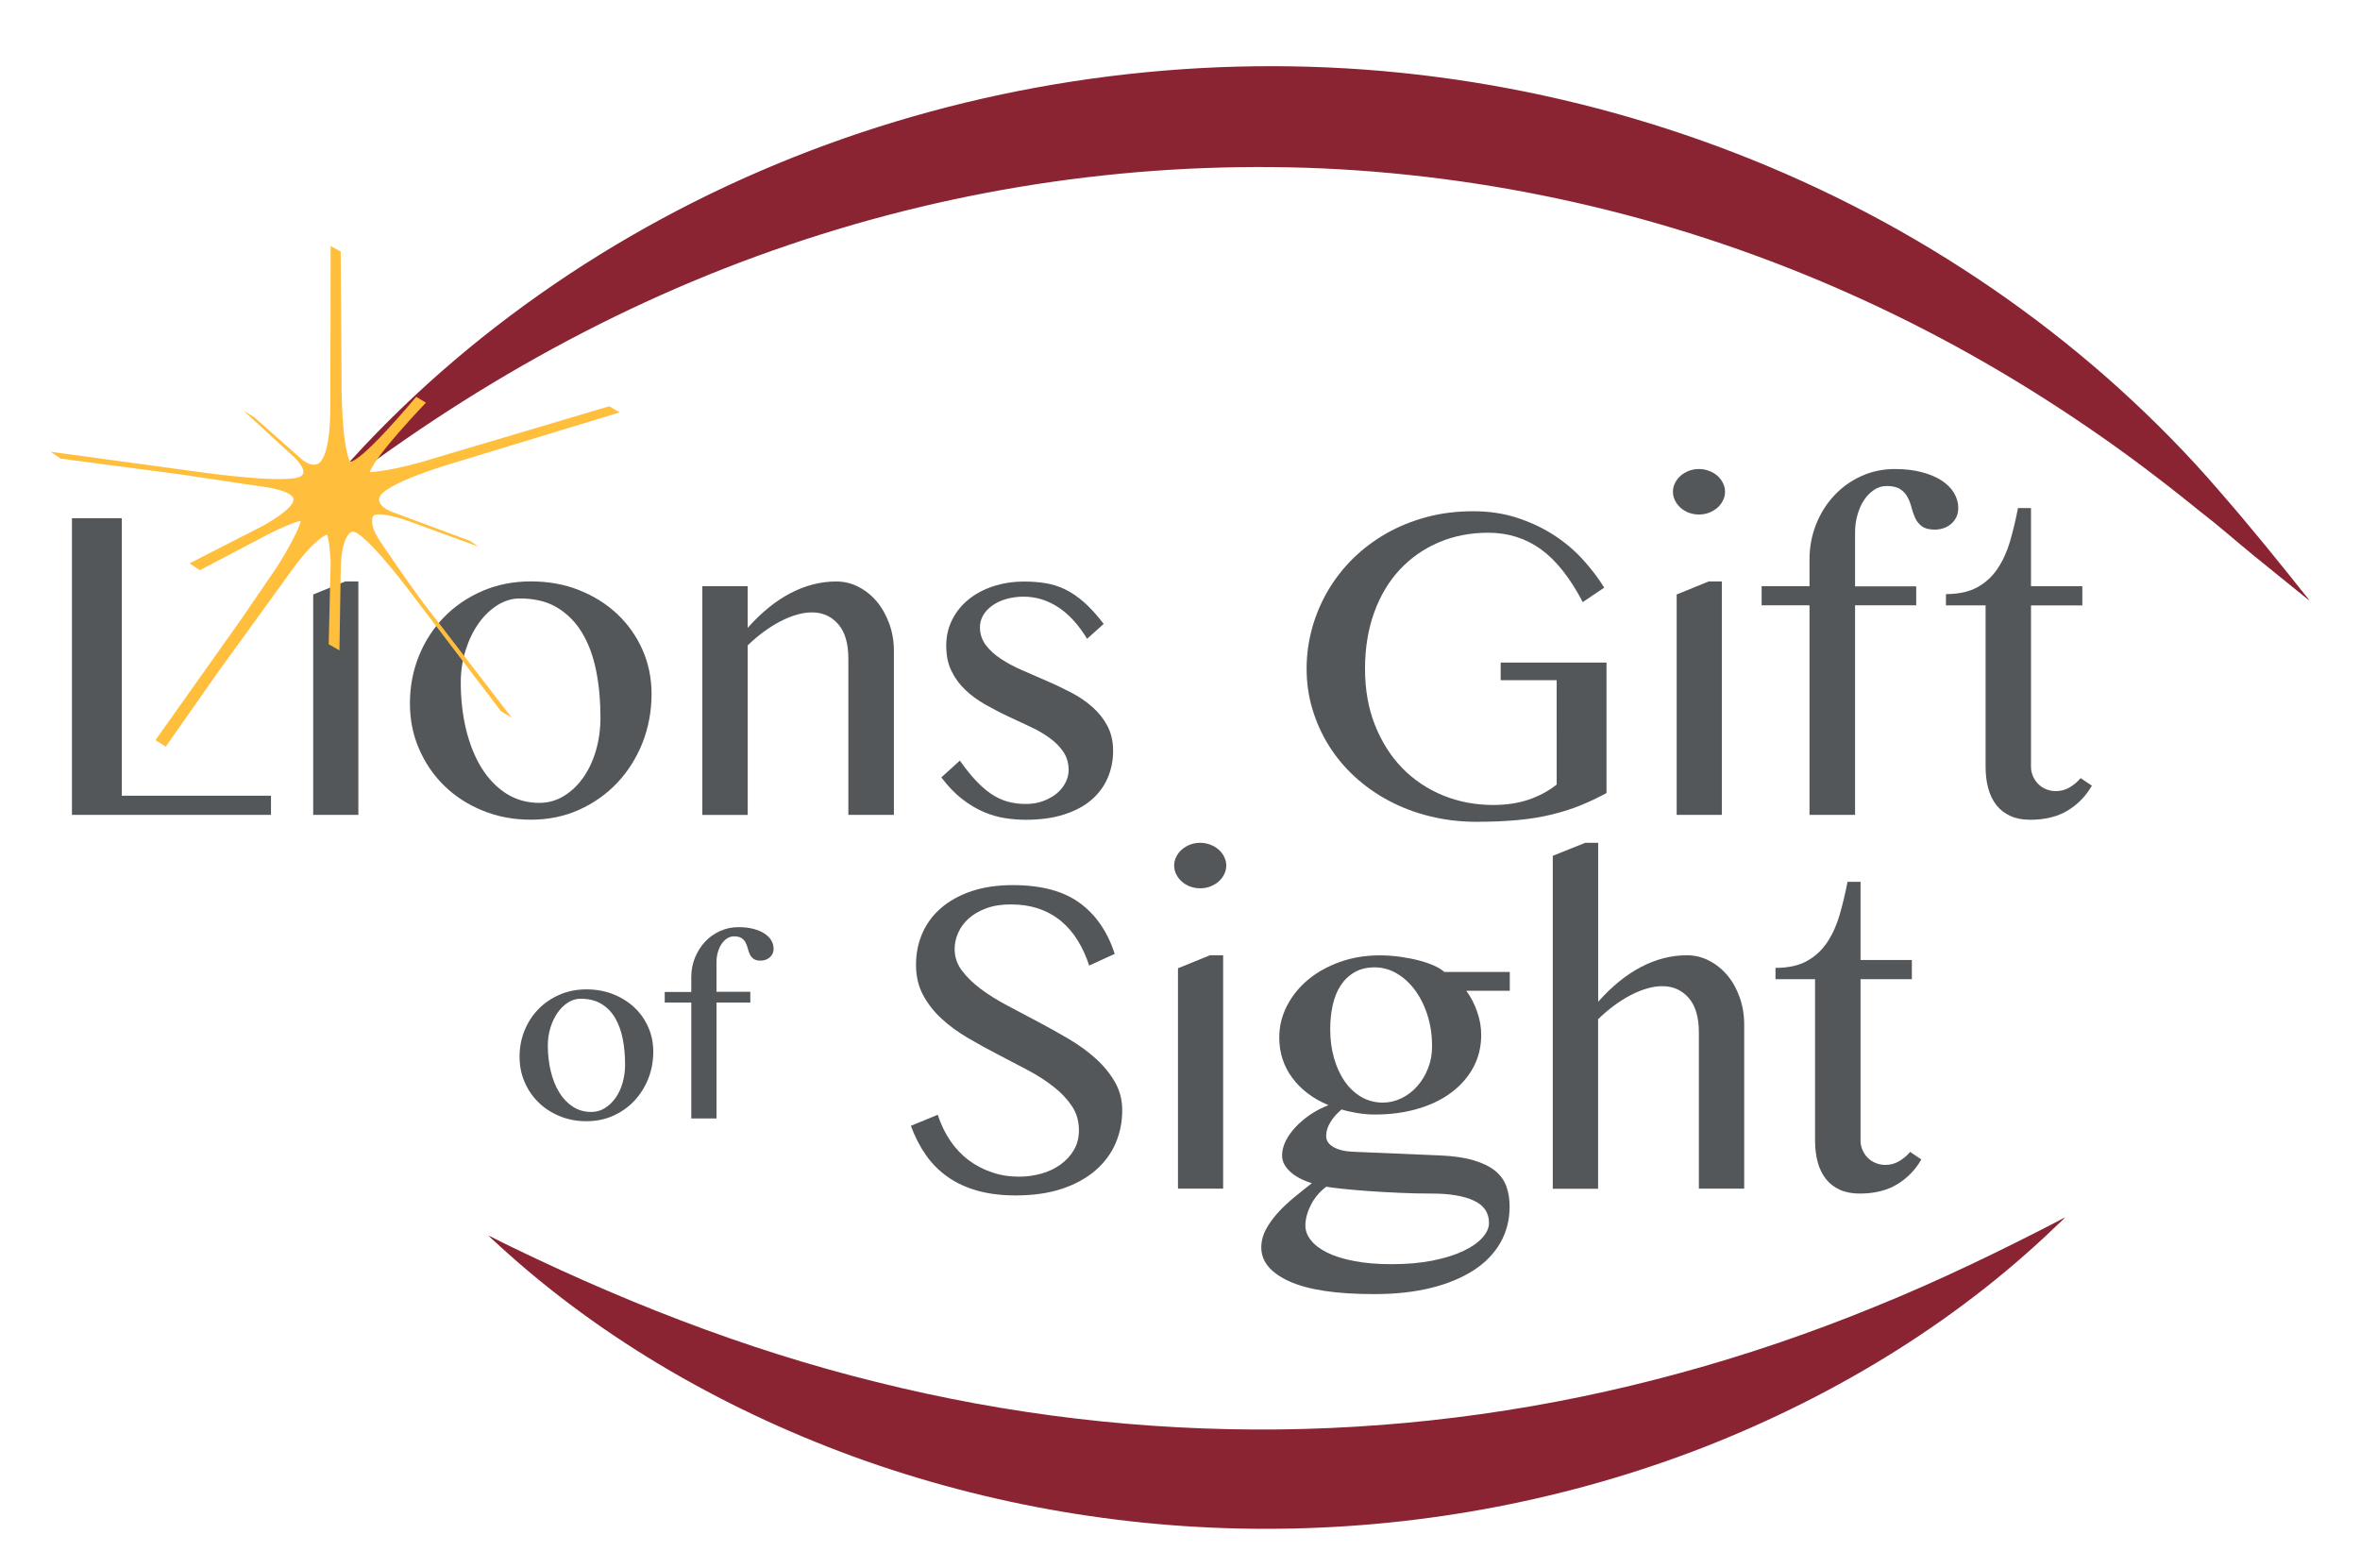 <?xml version="1.0" encoding="UTF-8" standalone="no"?>
<!-- Generator: Adobe Illustrator 25.0.1, SVG Export Plug-In . SVG Version: 6.00 Build 0)  -->

<svg
   version="1.1"
   id="Layer_1"
   x="0px"
   y="0px"
   viewBox="0 0 303.06 201.32"
   style="enable-background:new 0 0 303.06 201.32;"
   xml:space="preserve"
   sodipodi:docname="LGS Logo.svg"
   inkscape:version="1.1.2 (b8e25be833, 2022-02-05)"
   xmlns:inkscape="http://www.inkscape.org/namespaces/inkscape"
   xmlns:sodipodi="http://sodipodi.sourceforge.net/DTD/sodipodi-0.dtd"
   xmlns="http://www.w3.org/2000/svg"
   xmlns:svg="http://www.w3.org/2000/svg"><defs
   id="defs57" /><sodipodi:namedview
   id="namedview55"
   pagecolor="#505050"
   bordercolor="#eeeeee"
   borderopacity="1"
   inkscape:pageshadow="0"
   inkscape:pageopacity="0"
   inkscape:pagecheckerboard="0"
   showgrid="false"
   inkscape:zoom="3.5714284"
   inkscape:cx="151.62001"
   inkscape:cy="103.6"
   inkscape:window-width="1920"
   inkscape:window-height="1009"
   inkscape:window-x="-8"
   inkscape:window-y="-8"
   inkscape:window-maximized="1"
   inkscape:current-layer="Layer_1" />
<style
   type="text/css"
   id="style2">
	.st0{fill:#8A2432;}
	.st1{fill:#53575A;}
	.st2{fill:#FFBF3C;}
</style>
<g
   id="g52">
	<g
   id="g8">
		<path
   class="st0"
   d="M39.25,65.94c15.54-18.57,35.97-33.33,58.68-42.92c22.72-9.61,47.73-14.05,72.51-12.96    c24.78,1.09,49.29,7.82,71.04,19.46c10.87,5.83,21.05,12.86,30.24,20.95l1.73,1.51c0.57,0.51,1.11,1.06,1.66,1.58l3.3,3.18    l1.64,1.59l1.57,1.66l3.1,3.36c4.08,4.49,7.95,9.1,11.83,13.75c-2.34-1.92-4.62-3.9-6.94-5.84c-2.3-1.95-4.54-4.01-6.87-5.88    c-4.58-3.87-9.24-7.59-14.14-10.97c-9.71-6.86-19.98-12.81-30.7-17.69c-21.41-9.79-44.56-15.4-67.93-16.46    c-23.38-1.03-46.94,2.43-69.16,10.23C78.56,38.23,57.77,50.39,39.25,65.94z"
   id="path4" />
		<path
   class="st0"
   d="M39.25,65.94C54.38,46.95,74.77,31.84,97.54,22c22.79-9.86,48-14.44,72.97-13.34    c24.97,1.1,49.67,7.98,71.47,19.87c10.89,5.96,21.06,13.14,30.18,21.39c4.55,4.13,8.86,8.5,12.84,13.14    c4,4.58,7.79,9.27,11.56,14.03c-2.4-1.86-4.72-3.8-7.09-5.7c-2.34-1.91-4.62-3.93-6.99-5.75c-4.65-3.77-9.39-7.38-14.29-10.71    c-9.78-6.7-20.06-12.49-30.76-17.25c-21.37-9.54-44.32-14.99-67.51-16.05c-23.18-1.02-46.55,2.3-68.7,9.85    C79.02,39,58.18,50.81,39.25,65.94z"
   id="path6" />
	</g>
	<g
   id="g42">
		<path
   class="st1"
   d="M9.24,66.55h6.4v35.63H34.8v2.46H9.24V66.55z"
   id="path10" />
		<path
   class="st1"
   d="M43.07,60.23c0.46,0,0.89,0.08,1.3,0.23c0.41,0.16,0.77,0.36,1.07,0.63c0.3,0.26,0.54,0.57,0.72,0.93    c0.18,0.36,0.27,0.73,0.27,1.13c0,0.4-0.09,0.78-0.27,1.13c-0.18,0.36-0.42,0.67-0.72,0.93c-0.3,0.26-0.66,0.47-1.07,0.63    c-0.41,0.16-0.84,0.23-1.3,0.23c-0.46,0-0.88-0.08-1.29-0.23c-0.4-0.15-0.75-0.36-1.05-0.63c-0.3-0.26-0.54-0.57-0.72-0.93    c-0.18-0.36-0.27-0.73-0.27-1.13c0-0.4,0.09-0.78,0.27-1.13c0.18-0.36,0.42-0.67,0.72-0.93c0.3-0.26,0.65-0.47,1.05-0.63    C42.18,60.31,42.61,60.23,43.07,60.23z M40.22,76.34l4.1-1.67h1.7v29.97h-5.8V76.34z"
   id="path12" />
		<path
   class="st1"
   d="M68.17,105.26c-2.24,0-4.32-0.39-6.22-1.18c-1.91-0.78-3.55-1.85-4.92-3.2c-1.38-1.35-2.45-2.93-3.23-4.74    c-0.78-1.81-1.16-3.75-1.16-5.81c0-2.17,0.39-4.21,1.16-6.11c0.77-1.9,1.85-3.56,3.23-4.98c1.38-1.41,3.02-2.53,4.92-3.35    c1.9-0.82,3.98-1.23,6.22-1.23s4.31,0.37,6.19,1.12c1.89,0.75,3.52,1.77,4.91,3.08c1.38,1.3,2.46,2.83,3.24,4.59    c0.77,1.76,1.16,3.64,1.16,5.65c0,2.22-0.39,4.32-1.16,6.28c-0.78,1.96-1.86,3.67-3.24,5.14c-1.39,1.47-3.02,2.62-4.91,3.47    S70.41,105.26,68.17,105.26z M69.26,103.1c1.15,0,2.2-0.3,3.16-0.89c0.96-0.59,1.79-1.38,2.49-2.38c0.7-0.99,1.24-2.16,1.63-3.49    c0.38-1.33,0.57-2.73,0.57-4.21c0-2.13-0.18-4.12-0.55-5.97c-0.37-1.85-0.96-3.47-1.78-4.85c-0.82-1.38-1.89-2.47-3.2-3.27    s-2.93-1.19-4.84-1.19c-0.98,0-1.93,0.28-2.84,0.85c-0.91,0.57-1.72,1.34-2.42,2.32c-0.7,0.98-1.26,2.13-1.68,3.45    c-0.42,1.31-0.63,2.71-0.63,4.18c0,2.13,0.23,4.14,0.68,6.02c0.46,1.88,1.11,3.51,1.97,4.91c0.86,1.39,1.91,2.5,3.17,3.31    C66.26,102.7,67.68,103.1,69.26,103.1z"
   id="path14" />
		<path
   class="st1"
   d="M90.19,75.27h5.82v5.36c1.77-1.99,3.61-3.48,5.52-4.47c1.91-0.99,3.86-1.49,5.85-1.49    c1.02,0,1.98,0.23,2.88,0.7s1.69,1.1,2.35,1.9c0.67,0.8,1.19,1.75,1.59,2.83c0.39,1.08,0.59,2.24,0.59,3.46v21.08h-5.85v-20.1    c0-1.93-0.44-3.4-1.31-4.4c-0.88-1-2-1.5-3.36-1.5c-0.62,0-1.28,0.1-1.97,0.3c-0.69,0.2-1.39,0.49-2.11,0.86    c-0.71,0.37-1.42,0.82-2.13,1.34s-1.39,1.1-2.05,1.74v21.77h-5.82V75.27z"
   id="path16" />
		<path
   class="st1"
   d="M131.74,103.24c0.8,0,1.54-0.12,2.21-0.37c0.67-0.25,1.25-0.57,1.74-0.97c0.48-0.4,0.86-0.87,1.13-1.39    c0.27-0.53,0.41-1.07,0.41-1.61c0-0.89-0.22-1.67-0.67-2.34c-0.45-0.67-1.04-1.27-1.78-1.8c-0.74-0.54-1.58-1.03-2.53-1.46    c-0.95-0.44-1.91-0.89-2.88-1.35c-0.98-0.46-1.94-0.97-2.88-1.5c-0.95-0.54-1.79-1.16-2.53-1.86c-0.74-0.7-1.33-1.51-1.78-2.43    c-0.45-0.92-0.67-2.01-0.67-3.27c0-1.18,0.25-2.28,0.75-3.28c0.5-1,1.19-1.87,2.08-2.6c0.88-0.73,1.94-1.3,3.17-1.71    s2.57-0.62,4.03-0.62c0.97,0,1.88,0.07,2.73,0.21c0.86,0.14,1.69,0.4,2.5,0.79c0.81,0.39,1.62,0.94,2.43,1.65    c0.81,0.71,1.65,1.64,2.53,2.79l-2.13,1.91c-1.11-1.82-2.36-3.18-3.73-4.07c-1.38-0.89-2.85-1.34-4.42-1.34    c-0.82,0-1.58,0.11-2.27,0.31c-0.69,0.21-1.29,0.49-1.78,0.85s-0.88,0.77-1.15,1.24c-0.27,0.47-0.41,0.98-0.41,1.5    c0,0.88,0.25,1.64,0.74,2.3s1.14,1.25,1.94,1.78c0.8,0.53,1.71,1.02,2.73,1.46c1.02,0.45,2.07,0.9,3.14,1.37    c1.08,0.46,2.12,0.96,3.14,1.49c1.02,0.53,1.93,1.14,2.73,1.85c0.8,0.7,1.45,1.51,1.94,2.43c0.49,0.92,0.74,1.99,0.74,3.21    c0,1.24-0.23,2.4-0.7,3.49c-0.46,1.08-1.16,2.02-2.09,2.82s-2.1,1.42-3.51,1.87c-1.41,0.46-3.06,0.68-4.94,0.68    c-0.86,0-1.74-0.07-2.64-0.21s-1.81-0.4-2.73-0.79c-0.92-0.39-1.84-0.94-2.76-1.65c-0.92-0.71-1.82-1.64-2.69-2.79l2.38-2.16    c0.71,1,1.39,1.86,2.05,2.56c0.66,0.7,1.32,1.28,1.98,1.72c0.67,0.45,1.36,0.78,2.08,0.98    C130.12,103.14,130.9,103.24,131.74,103.24z"
   id="path18" />
		<path
   class="st1"
   d="M191.12,68.41c-2.3,0-4.41,0.41-6.34,1.23c-1.93,0.82-3.61,1.99-5.02,3.5c-1.41,1.51-2.51,3.35-3.29,5.5    c-0.78,2.15-1.18,4.57-1.18,7.25s0.43,5.1,1.29,7.25c0.86,2.15,2.02,3.98,3.5,5.5c1.48,1.51,3.22,2.68,5.22,3.5    c2,0.82,4.16,1.23,6.45,1.23c1.68,0,3.19-0.23,4.54-0.68c1.35-0.46,2.55-1.1,3.61-1.94V87.35h-7.19v-2.27h13.59v16.76    c-1.11,0.6-2.23,1.13-3.36,1.59c-1.13,0.46-2.35,0.84-3.65,1.16c-1.3,0.32-2.74,0.56-4.32,0.71c-1.58,0.15-3.36,0.23-5.35,0.23    c-2.1,0-4.1-0.24-6-0.71c-1.91-0.47-3.66-1.14-5.28-2c-1.61-0.86-3.07-1.89-4.38-3.09c-1.3-1.2-2.41-2.53-3.32-3.99    c-0.91-1.46-1.61-3.02-2.11-4.69s-0.74-3.39-0.74-5.18c0-1.79,0.24-3.53,0.71-5.22c0.47-1.7,1.15-3.29,2.02-4.79    c0.88-1.49,1.95-2.87,3.21-4.12c1.27-1.25,2.69-2.32,4.28-3.23s3.31-1.6,5.18-2.11c1.87-0.5,3.86-0.75,5.97-0.75    c2.02,0,3.89,0.27,5.59,0.82c1.7,0.55,3.26,1.27,4.68,2.17c1.41,0.9,2.67,1.95,3.76,3.13c1.09,1.19,2.03,2.42,2.82,3.69    l-2.76,1.86c-1.6-3.08-3.39-5.34-5.36-6.78C195.93,69.13,193.67,68.41,191.12,68.41z"
   id="path20" />
		<path
   class="st1"
   d="M218.16,60.23c0.46,0,0.89,0.08,1.3,0.23c0.41,0.16,0.77,0.36,1.07,0.63c0.3,0.26,0.54,0.57,0.72,0.93    c0.18,0.36,0.27,0.73,0.27,1.13c0,0.4-0.09,0.78-0.27,1.13c-0.18,0.36-0.42,0.67-0.72,0.93c-0.3,0.26-0.66,0.47-1.07,0.63    c-0.41,0.16-0.84,0.23-1.3,0.23c-0.46,0-0.88-0.08-1.29-0.23c-0.4-0.15-0.75-0.36-1.05-0.63c-0.3-0.26-0.54-0.57-0.72-0.93    c-0.18-0.36-0.27-0.73-0.27-1.13c0-0.4,0.09-0.78,0.27-1.13c0.18-0.36,0.42-0.67,0.72-0.93c0.3-0.26,0.65-0.47,1.05-0.63    C217.27,60.31,217.7,60.23,218.16,60.23z M215.31,76.34l4.1-1.67h1.7v29.97h-5.8V76.34z"
   id="path22" />
		<path
   class="st1"
   d="M246.07,75.27v2.46h-7.85v26.91h-5.85V77.73h-6.15v-2.46h6.15v-3.45c0-1.6,0.29-3.11,0.86-4.53    c0.57-1.41,1.35-2.64,2.34-3.69c0.98-1.05,2.14-1.87,3.47-2.47c1.33-0.6,2.75-0.9,4.27-0.9c1.29,0,2.45,0.13,3.46,0.4    c1.01,0.26,1.86,0.62,2.56,1.07c0.69,0.45,1.22,0.98,1.59,1.59c0.36,0.61,0.55,1.26,0.55,1.96c0,0.44-0.08,0.83-0.25,1.16    c-0.16,0.34-0.38,0.62-0.66,0.86c-0.27,0.24-0.59,0.42-0.96,0.55c-0.37,0.13-0.75,0.19-1.15,0.19c-0.71,0-1.25-0.14-1.63-0.41    c-0.37-0.27-0.66-0.62-0.86-1.04c-0.2-0.42-0.36-0.87-0.48-1.35c-0.12-0.48-0.29-0.93-0.51-1.35c-0.22-0.42-0.53-0.77-0.94-1.04    c-0.41-0.27-1-0.41-1.76-0.41c-0.58,0-1.13,0.17-1.63,0.51c-0.5,0.34-0.93,0.78-1.29,1.33s-0.63,1.18-0.83,1.89    c-0.2,0.71-0.3,1.44-0.3,2.19v6.97H246.07z"
   id="path24" />
		<path
   class="st1"
   d="M268.63,100.89c-0.78,1.35-1.82,2.42-3.12,3.2c-1.29,0.78-2.89,1.18-4.79,1.18c-0.98,0-1.84-0.16-2.56-0.49    c-0.72-0.33-1.32-0.79-1.79-1.39c-0.47-0.6-0.83-1.32-1.05-2.16c-0.23-0.84-0.34-1.77-0.34-2.79v-20.7h-5.09v-1.45    c1.64,0,2.99-0.3,4.05-0.89c1.06-0.59,1.92-1.39,2.6-2.41c0.67-1.01,1.2-2.18,1.59-3.51c0.38-1.33,0.72-2.74,1.01-4.24h1.67v10.04    h6.59v2.46h-6.59v20.7c0,0.44,0.08,0.85,0.25,1.23s0.39,0.72,0.67,1c0.28,0.28,0.62,0.51,1.01,0.67c0.39,0.16,0.81,0.25,1.24,0.25    c0.66,0,1.25-0.16,1.79-0.48c0.54-0.32,1.01-0.71,1.41-1.19L268.63,100.89z"
   id="path26" />
		<path
   class="st1"
   d="M75.31,143.98c-1.24,0-2.39-0.22-3.44-0.65c-1.05-0.43-1.96-1.02-2.72-1.77c-0.76-0.75-1.36-1.62-1.79-2.63    c-0.43-1-0.64-2.08-0.64-3.22c0-1.2,0.21-2.33,0.64-3.38c0.43-1.05,1.02-1.97,1.79-2.75c0.76-0.78,1.67-1.4,2.72-1.85    c1.05-0.46,2.2-0.68,3.44-0.68s2.38,0.21,3.43,0.62c1.04,0.41,1.95,0.98,2.72,1.7c0.77,0.72,1.36,1.57,1.79,2.54    c0.43,0.97,0.64,2.02,0.64,3.13c0,1.23-0.21,2.39-0.64,3.47c-0.43,1.08-1.03,2.03-1.79,2.85c-0.77,0.81-1.67,1.45-2.72,1.92    C77.7,143.75,76.55,143.98,75.31,143.98z M75.92,142.79c0.64,0,1.22-0.16,1.75-0.49c0.53-0.33,0.99-0.77,1.38-1.32    c0.39-0.55,0.69-1.19,0.9-1.93c0.21-0.74,0.32-1.51,0.32-2.33c0-1.18-0.1-2.28-0.3-3.31c-0.2-1.02-0.53-1.92-0.98-2.69    c-0.45-0.77-1.04-1.37-1.77-1.81c-0.73-0.44-1.62-0.66-2.68-0.66c-0.54,0-1.07,0.16-1.57,0.47c-0.5,0.31-0.95,0.74-1.34,1.29    s-0.7,1.18-0.93,1.91s-0.35,1.5-0.35,2.32c0,1.18,0.13,2.29,0.38,3.33c0.25,1.04,0.62,1.95,1.09,2.72    c0.47,0.77,1.06,1.38,1.76,1.83C74.25,142.56,75.04,142.79,75.92,142.79z"
   id="path28" />
		<path
   class="st1"
   d="M96.35,127.38v1.36h-4.34v14.89h-3.24v-14.89h-3.41v-1.36h3.41v-1.91c0-0.89,0.16-1.72,0.48-2.5    c0.32-0.78,0.75-1.46,1.29-2.04c0.54-0.58,1.19-1.04,1.92-1.37c0.74-0.33,1.52-0.5,2.36-0.5c0.72,0,1.36,0.07,1.92,0.22    c0.56,0.15,1.03,0.34,1.42,0.59c0.38,0.25,0.68,0.54,0.88,0.88c0.2,0.34,0.3,0.7,0.3,1.08c0,0.24-0.05,0.46-0.14,0.64    c-0.09,0.19-0.21,0.35-0.36,0.48c-0.15,0.13-0.33,0.23-0.53,0.3c-0.2,0.07-0.41,0.11-0.64,0.11c-0.39,0-0.69-0.08-0.9-0.23    c-0.21-0.15-0.37-0.34-0.48-0.58c-0.11-0.23-0.2-0.48-0.26-0.75c-0.07-0.27-0.16-0.52-0.28-0.75s-0.29-0.42-0.52-0.58    c-0.23-0.15-0.55-0.23-0.98-0.23c-0.32,0-0.62,0.09-0.9,0.28c-0.28,0.19-0.51,0.43-0.71,0.73c-0.2,0.3-0.35,0.65-0.46,1.04    c-0.11,0.39-0.17,0.8-0.17,1.21v3.86H96.35z"
   id="path30" />
		<path
   class="st1"
   d="M130.89,151.1c0.95,0,1.88-0.13,2.8-0.38c0.92-0.25,1.74-0.64,2.46-1.15c0.72-0.51,1.3-1.13,1.74-1.87    s0.66-1.59,0.66-2.56c0-1.17-0.3-2.2-0.9-3.1s-1.39-1.74-2.37-2.5c-0.98-0.77-2.09-1.48-3.35-2.15c-1.26-0.67-2.54-1.33-3.84-2.01    c-1.3-0.67-2.58-1.38-3.84-2.12s-2.38-1.56-3.35-2.46c-0.98-0.9-1.76-1.91-2.37-3.04c-0.6-1.12-0.9-2.41-0.9-3.87    c0-1.46,0.27-2.81,0.82-4.06c0.55-1.25,1.35-2.33,2.41-3.24c1.06-0.91,2.36-1.63,3.9-2.15c1.54-0.52,3.31-0.78,5.32-0.78    c3.61,0,6.46,0.76,8.54,2.27c2.09,1.51,3.6,3.7,4.53,6.56l-3.28,1.5c-0.38-1.17-0.87-2.23-1.46-3.2c-0.59-0.97-1.3-1.79-2.13-2.49    c-0.83-0.69-1.78-1.23-2.86-1.6c-1.08-0.37-2.29-0.56-3.64-0.56c-1.2,0-2.26,0.17-3.16,0.51c-0.9,0.34-1.65,0.78-2.24,1.31    c-0.59,0.54-1.04,1.15-1.34,1.83s-0.45,1.38-0.45,2.09c0,1,0.31,1.92,0.93,2.75c0.62,0.83,1.43,1.62,2.43,2.37    c1,0.75,2.15,1.46,3.45,2.15c1.29,0.68,2.61,1.38,3.95,2.09s2.66,1.45,3.95,2.21c1.29,0.77,2.44,1.6,3.45,2.52    c1,0.91,1.81,1.91,2.43,2.99c0.62,1.08,0.93,2.29,0.93,3.62c0,1.51-0.29,2.93-0.86,4.25c-0.57,1.32-1.44,2.48-2.58,3.47    c-1.15,0.99-2.58,1.78-4.28,2.35c-1.71,0.57-3.69,0.86-5.95,0.86c-1.82,0-3.46-0.2-4.89-0.6c-1.44-0.4-2.71-0.98-3.81-1.75    c-1.1-0.77-2.05-1.7-2.83-2.82c-0.78-1.11-1.43-2.37-1.94-3.77l3.45-1.42c0.4,1.24,0.94,2.35,1.61,3.34    c0.67,0.98,1.46,1.82,2.37,2.5s1.9,1.2,3.01,1.56C128.48,150.93,129.65,151.1,130.89,151.1z"
   id="path32" />
		<path
   class="st1"
   d="M154.11,108.23c0.46,0,0.89,0.08,1.3,0.23c0.41,0.16,0.77,0.37,1.07,0.63c0.3,0.26,0.54,0.57,0.72,0.93    c0.18,0.36,0.27,0.73,0.27,1.13c0,0.4-0.09,0.78-0.27,1.13c-0.18,0.36-0.42,0.67-0.72,0.93c-0.3,0.26-0.66,0.47-1.07,0.63    c-0.41,0.16-0.84,0.23-1.3,0.23c-0.46,0-0.88-0.08-1.29-0.23c-0.4-0.15-0.75-0.36-1.05-0.63c-0.3-0.26-0.54-0.57-0.72-0.93    c-0.18-0.36-0.27-0.73-0.27-1.13c0-0.4,0.09-0.78,0.27-1.13c0.18-0.36,0.42-0.67,0.72-0.93c0.3-0.26,0.65-0.47,1.05-0.63    C153.23,108.31,153.66,108.23,154.11,108.23z M151.27,124.34l4.1-1.67h1.7v29.97h-5.8V124.34z"
   id="path34" />
		<path
   class="st1"
   d="M193.88,124.8v2.43h-5.58c0.58,0.8,1.05,1.7,1.39,2.69c0.35,0.99,0.52,1.98,0.52,2.97    c0,1.53-0.34,2.92-1.01,4.17c-0.67,1.25-1.61,2.32-2.82,3.23s-2.64,1.6-4.31,2.09s-3.5,0.74-5.51,0.74    c-0.73,0-1.48-0.06-2.26-0.19c-0.78-0.13-1.45-0.28-2.01-0.46c-0.57,0.46-1.04,0.98-1.42,1.59s-0.57,1.21-0.57,1.83    c0,0.58,0.32,1.06,0.97,1.42c0.65,0.37,1.55,0.57,2.72,0.6l10.88,0.46c1.73,0.07,3.18,0.28,4.33,0.62    c1.16,0.34,2.08,0.78,2.78,1.34c0.69,0.56,1.18,1.23,1.46,2.01c0.28,0.78,0.42,1.65,0.42,2.6c0,1.71-0.4,3.26-1.19,4.65    c-0.79,1.38-1.94,2.57-3.45,3.54c-1.5,0.97-3.33,1.73-5.48,2.26c-2.15,0.53-4.58,0.79-7.3,0.79c-4.85,0-8.47-0.55-10.87-1.64    c-2.4-1.09-3.6-2.54-3.6-4.35c0-0.8,0.2-1.58,0.6-2.32c0.4-0.75,0.92-1.46,1.54-2.15s1.33-1.34,2.09-1.97s1.52-1.23,2.27-1.82    c-0.55-0.16-1.05-0.36-1.52-0.6c-0.46-0.24-0.87-0.51-1.2-0.81c-0.34-0.3-0.61-0.63-0.81-0.98c-0.2-0.36-0.3-0.74-0.3-1.16    c0-0.6,0.15-1.22,0.46-1.85c0.31-0.63,0.74-1.23,1.29-1.82c0.55-0.58,1.18-1.12,1.9-1.6c0.72-0.48,1.49-0.88,2.31-1.19    c-1.99-0.84-3.54-2.01-4.65-3.51c-1.11-1.5-1.67-3.23-1.67-5.18c0-1.44,0.33-2.8,1-4.09c0.67-1.29,1.58-2.41,2.73-3.36    c1.16-0.96,2.52-1.71,4.1-2.27c1.58-0.56,3.27-0.83,5.07-0.83c0.88,0,1.74,0.06,2.6,0.18c0.86,0.12,1.65,0.27,2.39,0.46    s1.39,0.42,1.97,0.67c0.57,0.26,1.02,0.53,1.33,0.82H193.88z M170.31,152.39c-0.44,0.33-0.82,0.69-1.15,1.09    c-0.33,0.4-0.61,0.82-0.83,1.27c-0.23,0.45-0.4,0.89-0.52,1.34c-0.12,0.45-0.18,0.87-0.18,1.27c0,0.66,0.23,1.29,0.7,1.89    s1.16,1.13,2.08,1.59c0.92,0.46,2.07,0.82,3.46,1.09c1.38,0.27,3,0.41,4.84,0.41c1.95,0,3.7-0.16,5.25-0.46    c1.55-0.31,2.86-0.72,3.94-1.23c1.08-0.51,1.9-1.08,2.46-1.71c0.56-0.63,0.85-1.26,0.85-1.9c0-1.31-0.65-2.27-1.96-2.87    c-1.3-0.6-3.09-0.9-5.35-0.9c-1.4,0-2.83-0.03-4.27-0.1c-1.44-0.06-2.79-0.14-4.03-0.23c-1.25-0.09-2.34-0.19-3.28-0.29    C171.38,152.55,170.71,152.46,170.31,152.39z M177.59,141.59c0.82,0,1.61-0.19,2.38-0.56c0.77-0.37,1.44-0.89,2.02-1.54    c0.58-0.66,1.05-1.42,1.39-2.3c0.35-0.88,0.52-1.81,0.52-2.82c0-1.44-0.2-2.78-0.59-4.01c-0.39-1.23-0.93-2.3-1.6-3.21    c-0.67-0.91-1.46-1.63-2.35-2.15c-0.89-0.52-1.84-0.78-2.84-0.78c-0.98,0-1.84,0.21-2.56,0.62c-0.72,0.41-1.31,0.97-1.78,1.68    s-0.81,1.55-1.03,2.52c-0.22,0.97-0.33,2.01-0.33,3.12c0,1.33,0.16,2.57,0.49,3.72s0.79,2.15,1.38,2.99c0.59,0.85,1.3,1.51,2.13,2    C175.67,141.35,176.58,141.59,177.59,141.59z"
   id="path36" />
		<path
   class="st1"
   d="M205.24,128.63c1.77-1.99,3.61-3.48,5.52-4.47c1.91-0.99,3.86-1.49,5.85-1.49c1.02,0,1.98,0.23,2.88,0.7    s1.69,1.1,2.35,1.9c0.67,0.8,1.19,1.75,1.57,2.83c0.38,1.08,0.57,2.24,0.57,3.46v21.08h-5.82v-20.1c0-1.93-0.44-3.4-1.31-4.4    c-0.88-1-2.01-1.5-3.39-1.5c-0.62,0-1.28,0.1-1.97,0.3c-0.69,0.2-1.39,0.49-2.11,0.86c-0.71,0.37-1.42,0.82-2.12,1.34    c-0.7,0.52-1.38,1.1-2.04,1.74v21.77h-5.82V109.9l4.16-1.67h1.67V128.63z"
   id="path38" />
		<path
   class="st1"
   d="M246.73,148.89c-0.78,1.35-1.82,2.42-3.12,3.2c-1.29,0.78-2.89,1.18-4.79,1.18c-0.98,0-1.84-0.16-2.56-0.49    c-0.72-0.33-1.32-0.79-1.79-1.39c-0.47-0.6-0.83-1.32-1.05-2.16c-0.23-0.84-0.34-1.77-0.34-2.79v-20.7H228v-1.45    c1.64,0,2.99-0.3,4.05-0.89c1.06-0.59,1.92-1.39,2.6-2.41c0.67-1.01,1.2-2.18,1.59-3.51c0.38-1.33,0.72-2.74,1.01-4.24h1.67v10.04    h6.59v2.46h-6.59v20.7c0,0.44,0.08,0.85,0.25,1.23s0.39,0.72,0.67,1c0.28,0.28,0.62,0.51,1.01,0.67c0.39,0.16,0.81,0.25,1.24,0.25    c0.66,0,1.25-0.16,1.79-0.48c0.54-0.32,1.01-0.71,1.41-1.19L246.73,148.89z"
   id="path40" />
	</g>
	<g
   id="g48">
		<path
   class="st0"
   d="M265.15,156.36c-13.27,12.37-29.31,21.94-46.53,28.48c-17.24,6.53-35.73,9.98-54.25,10.2    c-18.52,0.23-37.09-2.81-54.47-8.94c-17.37-6.14-33.62-15.35-47.16-27.42c15.97,8.56,32.46,15.33,49.52,19.75    c17.03,4.45,34.53,6.6,52,6.41c17.48-0.2,34.92-2.75,51.85-7.58C233.05,172.45,249.39,165.29,265.15,156.36z"
   id="path44" />
		<path
   class="st0"
   d="M265.15,156.36c-12.95,12.81-28.96,22.66-46.21,29.43c-17.28,6.74-35.9,10.31-54.55,10.52    c-18.66,0.23-37.35-2.92-54.78-9.26c-17.4-6.37-33.64-15.85-46.87-28.37c16.28,8.1,32.79,14.6,49.81,18.79    c16.98,4.24,34.35,6.28,51.7,6.09c17.35-0.2,34.66-2.63,51.55-7.26c8.45-2.3,16.79-5.15,25-8.51    C249.02,164.46,257.07,160.56,265.15,156.36z"
   id="path46" />
	</g>
	<path
   class="st2"
   d="M42.46,31.59l1.29,0.71l0.12,17.62c0,0,0,6.9,1.04,9.32c0,0,0.62,1.06,8.54-8.28l1.25,0.75   c0,0-6.5,6.75-7.21,8.92c0,0,2.92-0.08,8.58-1.88l22.17-6.58l1.33,0.79l-20.96,6.38c0,0-9.79,2.79-9.92,4.71c0,0-0.25,1,1.83,1.75   l9.75,3.62l1.21,0.79l-8.67-3.17c0,0-4.12-1.54-4.88-0.79c0,0-0.67,0.92,0.83,3.17c0,0,4.38,6.62,7.62,10.62l9.33,12.12l-1.38-0.83   L52.42,75.68c0,0-6.18-8.19-7.34-7.35c0,0-1.19,0.5-1.32,4.48l-0.17,10.71l-1.38-0.79l0.25-10.42c0,0-0.08-2.62-0.46-3.67   c0,0-1.42,0.38-4.25,4.21L28,86.3l-6.71,9.58l-1.33-0.83l11.08-15.62l4.58-6.71c0,0,2.67-4.21,3-5.83c0,0-0.75,0.04-3.83,1.54   l-9.12,4.79l-1.33-0.88l9.38-4.79c0,0,4-2.17,3.96-3.38c0,0,0.47-1.2-5.04-1.83l-9.17-1.38L7.79,58.89L6.5,58.01l18.92,2.58   c0,0,12.21,1.75,13.33,0.46c0,0,0.83-0.46-0.83-2.21l-6.67-6.12l1.42,0.88l6.12,5.42c0,0,1,0.83,1.71,0.62c0,0,1.88,0.38,1.92-7.21   L42.46,31.59z"
   id="path50" />
</g>
</svg>
